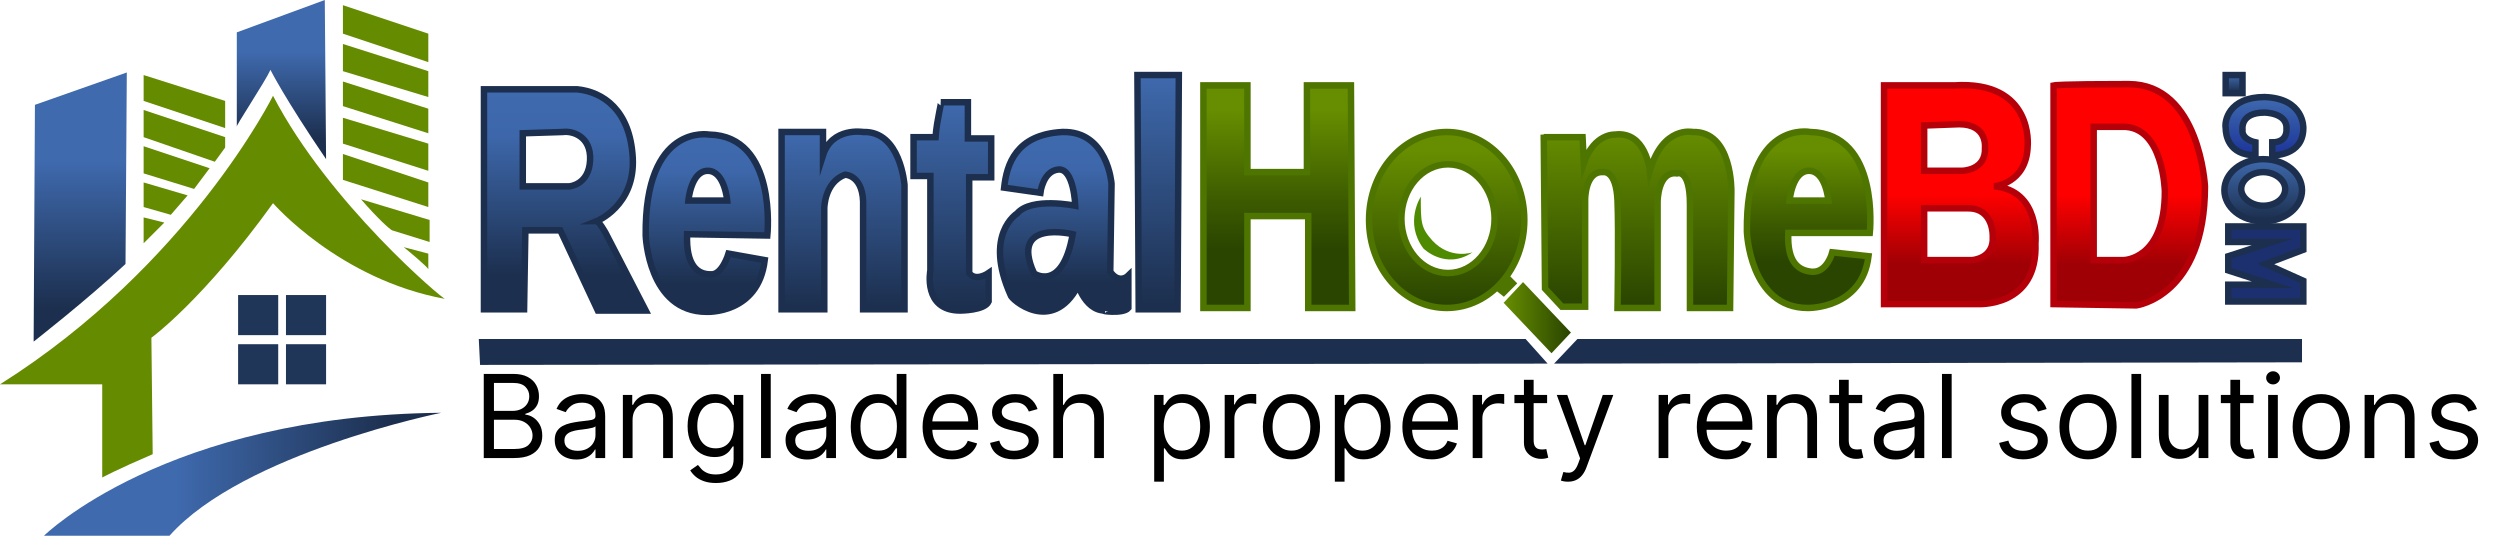 <svg width="224" height="48" viewBox="0 0 224 48" fill="none" xmlns="http://www.w3.org/2000/svg">
<path d="M3.13 9.392L3.014 30.609C3.014 30.609 7.768 26.899 11.246 23.653L11.362 6.493L3.13 9.392Z" fill="url(#paint0_linear_9108_1821)"/>
<path d="M12.869 6.725V9.043L20.174 11.478V9.043L12.869 6.725Z" fill="#658B00"/>
<path d="M12.869 9.855L20.174 12.29V13.218L19.246 14.493L12.869 12.29V9.855Z" fill="#658B00"/>
<path d="M12.869 13.102V15.536L17.391 16.928L18.782 15.073L12.869 13.102Z" fill="#658B00"/>
<path d="M12.869 16.348V18.551L15.304 19.246L16.811 17.507L12.869 16.348Z" fill="#658B00"/>
<path d="M12.869 19.479V21.797L14.724 19.942L12.869 19.479Z" fill="#658B00"/>
<path d="M21.217 2.899V11.362C20.985 11.478 23.768 7.304 24.232 6.261C24.232 6.261 25.507 8.812 29.217 14.261L29.101 0L21.217 2.899Z" fill="url(#paint1_linear_9108_1821)"/>
<path d="M30.725 0.464V3.015L38.377 5.565V3.015L30.725 0.464Z" fill="#658B00"/>
<path d="M30.725 3.942V6.377L38.377 8.696V6.377L30.725 3.942Z" fill="#658B00"/>
<path d="M30.725 7.305V9.508L38.377 11.942V9.739L30.725 7.305Z" fill="#658B00"/>
<path d="M30.725 10.551V12.87L38.377 15.304V12.87L30.725 10.551Z" fill="#658B00"/>
<path d="M30.725 13.797V16.116L38.377 18.55V16.348L30.725 13.797Z" fill="#658B00"/>
<path d="M36.174 22.145L38.377 22.724V24.116C38.261 23.884 36.754 22.608 36.174 22.145Z" fill="#658B00"/>
<path d="M24.464 8.58C24.464 8.58 16.927 23.768 0 34.435H9.159V42.783C9.159 42.783 10.435 42.087 13.681 40.696L13.565 30.261C13.565 30.261 18.203 26.899 24.464 18.203C24.464 18.203 30.377 25.044 39.884 26.783C39.768 26.899 29.449 18.203 24.464 8.58Z" fill="#658B00"/>
<path d="M3.942 48C3.942 48 14.841 37.217 39.537 36.985C39.537 36.985 21.798 40.58 15.189 48H3.942Z" fill="url(#paint2_linear_9108_1821)"/>
<path d="M24.928 26.435H21.334V30.029H24.928V26.435Z" fill="#203659"/>
<path d="M29.217 26.435H25.623V30.029H29.217V26.435Z" fill="#203659"/>
<path d="M29.217 30.841H25.623V34.435H29.217V30.841Z" fill="#203659"/>
<path d="M24.928 30.841H21.334V34.435H24.928V30.841Z" fill="#203659"/>
<path d="M32.348 17.855L38.493 19.71V21.682L35.131 20.638C34.899 20.522 33.855 19.595 32.348 17.855Z" fill="#658B00"/>
<path d="M54.261 20.87C54.261 20.87 53.682 19.826 53.45 19.826C53.45 19.826 56.928 18.435 56.696 14.145C56.464 9.855 54.029 8.232 51.711 8H43.363V27.71H46.957L47.073 20.638H50.203L53.566 27.826H57.855L54.261 20.87ZM51.015 16.696H46.841V11.942L50.435 11.826C51.247 11.71 52.986 12.174 52.87 14.377C52.754 16.58 51.015 16.696 51.015 16.696Z" fill="url(#paint3_linear_9108_1821)" stroke="#1C2F4E" stroke-width="0.58" stroke-miterlimit="10"/>
<path d="M63.536 12.058C63.536 12.058 57.739 11.014 57.855 21.102C57.855 21.102 58.087 27.942 63.304 27.942C63.304 27.942 67.942 28.174 68.522 23.304L65.275 22.725C65.275 22.725 64.695 24.696 63.652 24.58C62.493 24.58 61.449 23.768 61.565 20.985L68.754 21.102C68.754 21.102 69.681 12.174 63.536 12.058ZM61.681 17.971C61.681 17.971 61.913 15.304 63.42 15.304C64.927 15.304 65.159 17.971 65.159 17.971H61.681Z" fill="url(#paint4_linear_9108_1821)" stroke="#1C2F4E" stroke-width="0.58" stroke-miterlimit="10"/>
<path d="M70.029 12.058V27.71H73.856V18.666C73.856 18.666 73.856 16.348 75.711 15.652C75.711 15.652 77.45 15.652 77.334 18.551V27.71H81.044V16.58C81.044 16.58 80.696 11.71 77.334 11.826C77.334 11.826 74.551 11.362 73.74 13.913V11.826H70.029V12.058Z" fill="url(#paint5_linear_9108_1821)" stroke="#1C2F4E" stroke-width="0.58" stroke-miterlimit="10"/>
<path d="M83.826 12.29H81.855V15.768H83.362V24.232C83.362 24.232 82.666 27.826 86.028 27.826C86.028 27.826 88.231 27.826 88.579 27.014V24.463C88.579 24.463 87.42 25.275 86.84 24.463V15.884H88.811V12.406H86.724V9.159H84.289C84.405 9.159 83.942 10.666 83.826 12.29Z" fill="url(#paint6_linear_9108_1821)" stroke="#1C2F4E" stroke-width="0.58" stroke-miterlimit="10"/>
<path d="M99.478 24.348L99.594 16.464C99.594 16.464 99.246 11.71 95.188 11.826C91.014 12.058 90.202 14.725 89.971 16.812L93.217 17.276C93.217 17.276 93.449 15.305 94.84 15.189C96.231 15.073 96.347 18.435 96.347 18.435C96.347 18.435 92.405 17.623 91.13 19.131C91.13 19.131 88.115 20.986 90.55 26.435C90.55 26.783 94.26 30.029 96.579 25.623C96.463 24.928 97.043 27.826 99.014 27.826C98.318 27.826 100.637 28.174 101.101 27.594V24.696C101.101 24.696 100.289 25.508 99.478 24.348ZM92.637 24.464C90.434 19.594 96.115 20.986 96.115 20.986C95.188 26.319 92.521 24.464 92.637 24.464Z" fill="url(#paint7_linear_9108_1821)" stroke="#1C2F4E" stroke-width="0.58" stroke-miterlimit="10"/>
<path d="M101.913 6.725L102.029 27.71H105.508L105.624 6.725H101.913Z" fill="url(#paint8_linear_9108_1821)" stroke="#1C2F4E" stroke-width="0.58" stroke-miterlimit="10"/>
<path d="M107.826 7.652V27.594H111.768V19.363H117.217V27.594H121.159L121.043 7.652H117.101V15.421H111.768V7.652H107.826Z" fill="url(#paint9_linear_9108_1821)" stroke="#4E7500" stroke-width="0.58" stroke-miterlimit="10"/>
<path d="M134.145 25.739L134.725 26.203L135.536 25.391L134.957 24.811L134.145 25.739Z" fill="#4E7500" stroke="#4E7500" stroke-width="0.58" stroke-miterlimit="10"/>
<path d="M134.725 27.131L136.464 25.275L140.754 29.797L139.015 31.652L134.725 27.131Z" fill="url(#paint10_linear_9108_1821)"/>
<path d="M129.623 11.826C125.797 11.826 122.666 15.304 122.666 19.71C122.666 24.116 125.797 27.594 129.623 27.594C133.449 27.594 136.579 24.116 136.579 19.71C136.579 15.304 133.449 11.826 129.623 11.826ZM129.739 24.464C127.42 24.464 125.565 22.261 125.565 19.594C125.565 16.928 127.42 14.725 129.739 14.725C132.058 14.725 133.913 16.928 133.913 19.594C133.913 22.261 132.058 24.464 129.739 24.464Z" fill="url(#paint11_linear_9108_1821)" stroke="#4E7500" stroke-width="0.58" stroke-miterlimit="10"/>
<path d="M127.304 17.623C127.304 17.623 125.797 19.942 127.536 22.261C127.536 22.261 129.507 24.232 131.942 22.608C131.942 22.608 129.971 23.304 128.348 21.565C127.304 20.406 127.304 19.942 127.304 17.623Z" fill="#4E8B00"/>
<path d="M138.319 12.058L138.434 25.855L139.942 27.479H142.029V17.855C142.029 17.855 142.029 15.305 143.652 15.421C143.652 15.421 144.811 15.189 144.927 17.971C145.043 20.754 144.927 27.595 144.927 27.595H148.521V18.087C148.521 18.087 148.521 15.305 150.261 15.537C150.261 15.537 151.42 15.073 151.42 18.319C151.42 21.566 151.42 27.595 151.42 27.595H155.014L155.13 17.16C155.13 17.16 155.246 11.71 151.652 11.826C151.652 11.826 148.985 11.247 147.826 15.305C147.826 15.305 147.478 11.71 144.695 12.058C144.695 12.058 142.84 11.942 141.913 14.609L141.797 12.29H138.319V12.058Z" fill="url(#paint12_linear_9108_1821)" stroke="#4E7500" stroke-width="0.58" stroke-miterlimit="10"/>
<path d="M162.202 11.826C162.202 11.826 156.405 10.666 156.521 20.753C156.521 20.753 156.753 27.594 161.97 27.594C161.97 27.594 166.84 27.71 167.42 22.956L164.173 22.608C164.173 22.608 163.71 24.463 162.318 24.347C161.159 24.232 160.115 23.536 160.231 20.869H167.536C167.536 20.869 168.463 11.942 162.202 11.826ZM160.347 17.971C160.347 17.971 160.579 15.304 162.086 15.304C163.594 15.304 163.825 17.971 163.825 17.971H160.347Z" fill="url(#paint13_linear_9108_1821)" stroke="#4E7500" stroke-width="0.58" stroke-miterlimit="10"/>
<path d="M178.666 16.695C178.666 16.695 181.565 16.463 181.681 13.101C181.681 13.101 182.26 7.188 175.072 7.652H168.811V27.246H177.159C177.159 27.246 182.608 27.594 182.376 21.797C182.376 21.797 182.84 17.043 178.666 16.695ZM172.405 11.246L175.536 11.13C178.086 11.13 177.854 13.217 177.854 13.217C177.97 15.304 175.768 15.304 175.768 15.304H172.405V11.246ZM178.55 21.217C178.666 23.188 176.695 23.304 176.695 23.304H172.405V18.666H176.347C178.666 18.666 178.55 21.217 178.55 21.217Z" fill="url(#paint14_linear_9108_1821)" stroke="#B50009" stroke-width="0.58" stroke-miterlimit="10"/>
<path d="M190.725 7.536C184.464 7.536 184 7.652 184 7.652V27.246L191.42 27.362C191.42 27.362 197.565 26.551 197.565 16.695C197.565 16.695 197.102 7.536 190.725 7.536ZM190.261 23.304H187.594V11.362C187.594 11.362 188.406 11.362 190.145 11.362C193.855 11.246 193.971 17.159 193.971 17.159C193.971 23.304 190.261 23.304 190.261 23.304Z" fill="url(#paint15_linear_9108_1821)" stroke="#B50009" stroke-width="0.58" stroke-miterlimit="10"/>
<path d="M43.345 41.04V33.502H45.98C46.506 33.502 46.939 33.592 47.28 33.774C47.621 33.953 47.875 34.195 48.042 34.499C48.209 34.801 48.292 35.136 48.292 35.504C48.292 35.828 48.234 36.095 48.119 36.306C48.006 36.517 47.856 36.684 47.67 36.807C47.486 36.93 47.286 37.02 47.07 37.079V37.153C47.301 37.168 47.533 37.249 47.766 37.396C47.999 37.543 48.194 37.754 48.351 38.029C48.508 38.304 48.587 38.64 48.587 39.038C48.587 39.416 48.501 39.755 48.329 40.057C48.157 40.359 47.886 40.598 47.515 40.775C47.145 40.952 46.663 41.04 46.069 41.04H43.345ZM44.258 40.23H46.069C46.665 40.23 47.089 40.115 47.339 39.884C47.592 39.651 47.718 39.369 47.718 39.038C47.718 38.782 47.653 38.547 47.523 38.331C47.393 38.112 47.208 37.938 46.967 37.808C46.727 37.676 46.442 37.609 46.113 37.609H44.258V40.23ZM44.258 36.814H45.951C46.226 36.814 46.474 36.76 46.695 36.652C46.918 36.544 47.095 36.392 47.225 36.196C47.357 36 47.423 35.769 47.423 35.504C47.423 35.173 47.308 34.892 47.077 34.661C46.847 34.428 46.481 34.311 45.98 34.311H44.258V36.814ZM51.633 41.173C51.274 41.173 50.949 41.105 50.657 40.97C50.365 40.833 50.133 40.635 49.961 40.377C49.79 40.117 49.704 39.803 49.704 39.435C49.704 39.111 49.768 38.849 49.895 38.647C50.023 38.444 50.193 38.284 50.407 38.169C50.62 38.054 50.856 37.968 51.114 37.911C51.374 37.852 51.635 37.806 51.898 37.771C52.241 37.727 52.52 37.694 52.733 37.672C52.949 37.647 53.106 37.607 53.204 37.55C53.305 37.494 53.355 37.396 53.355 37.256V37.227C53.355 36.863 53.256 36.581 53.057 36.38C52.861 36.179 52.563 36.078 52.163 36.078C51.748 36.078 51.423 36.169 51.187 36.35C50.952 36.532 50.786 36.726 50.69 36.932L49.866 36.638C50.013 36.294 50.209 36.027 50.455 35.835C50.703 35.641 50.972 35.506 51.264 35.43C51.559 35.352 51.849 35.312 52.133 35.312C52.315 35.312 52.523 35.335 52.759 35.379C52.997 35.42 53.226 35.508 53.447 35.64C53.671 35.773 53.856 35.973 54.003 36.24C54.15 36.508 54.224 36.866 54.224 37.315V41.04H53.355V40.274H53.311C53.252 40.397 53.154 40.528 53.017 40.668C52.879 40.808 52.696 40.927 52.468 41.025C52.24 41.123 51.961 41.173 51.633 41.173ZM51.765 40.392C52.109 40.392 52.398 40.325 52.634 40.19C52.872 40.055 53.051 39.88 53.171 39.667C53.294 39.454 53.355 39.229 53.355 38.993V38.198C53.318 38.242 53.237 38.283 53.112 38.32C52.99 38.354 52.847 38.385 52.685 38.412C52.526 38.436 52.37 38.459 52.218 38.478C52.068 38.495 51.947 38.51 51.853 38.522C51.628 38.552 51.417 38.6 51.22 38.666C51.026 38.73 50.869 38.827 50.749 38.957C50.631 39.084 50.572 39.258 50.572 39.479C50.572 39.781 50.684 40.009 50.907 40.164C51.133 40.316 51.419 40.392 51.765 40.392ZM56.678 37.639V41.04H55.809V35.386H56.649V36.27H56.722C56.855 35.982 57.056 35.752 57.326 35.578C57.596 35.401 57.944 35.312 58.371 35.312C58.754 35.312 59.089 35.391 59.376 35.548C59.663 35.703 59.887 35.938 60.046 36.255C60.206 36.569 60.285 36.967 60.285 37.447V41.04H59.417V37.506C59.417 37.062 59.301 36.716 59.071 36.468C58.84 36.218 58.524 36.093 58.121 36.093C57.844 36.093 57.596 36.153 57.378 36.273C57.162 36.394 56.991 36.569 56.866 36.8C56.741 37.03 56.678 37.31 56.678 37.639ZM64.155 43.278C63.736 43.278 63.375 43.224 63.073 43.116C62.771 43.011 62.52 42.871 62.318 42.697C62.12 42.525 61.961 42.341 61.843 42.144L62.535 41.658C62.614 41.761 62.713 41.879 62.834 42.012C62.954 42.147 63.118 42.263 63.327 42.361C63.538 42.462 63.814 42.512 64.155 42.512C64.612 42.512 64.988 42.402 65.285 42.181C65.582 41.96 65.731 41.614 65.731 41.143V39.995H65.657C65.593 40.098 65.502 40.225 65.385 40.377C65.269 40.527 65.102 40.661 64.884 40.779C64.668 40.894 64.376 40.952 64.008 40.952C63.551 40.952 63.142 40.844 62.778 40.628C62.418 40.412 62.132 40.098 61.921 39.685C61.712 39.273 61.608 38.773 61.608 38.184C61.608 37.605 61.71 37.1 61.913 36.671C62.117 36.239 62.401 35.905 62.764 35.67C63.127 35.431 63.547 35.312 64.023 35.312C64.391 35.312 64.683 35.374 64.899 35.496C65.117 35.617 65.284 35.754 65.399 35.909C65.517 36.061 65.608 36.186 65.672 36.284H65.76V35.386H66.599V41.202C66.599 41.688 66.489 42.083 66.268 42.387C66.05 42.694 65.755 42.919 65.385 43.061C65.016 43.206 64.607 43.278 64.155 43.278ZM64.126 40.171C64.474 40.171 64.769 40.092 65.009 39.932C65.25 39.773 65.432 39.543 65.558 39.244C65.683 38.944 65.745 38.586 65.745 38.169C65.745 37.762 65.684 37.402 65.561 37.09C65.439 36.779 65.257 36.535 65.016 36.358C64.776 36.181 64.479 36.093 64.126 36.093C63.758 36.093 63.451 36.186 63.205 36.373C62.962 36.559 62.78 36.809 62.657 37.123C62.537 37.438 62.477 37.786 62.477 38.169C62.477 38.562 62.538 38.909 62.661 39.211C62.786 39.51 62.97 39.746 63.213 39.917C63.458 40.087 63.763 40.171 64.126 40.171ZM69.058 33.502V41.04H68.189V33.502H69.058ZM72.313 41.173C71.955 41.173 71.63 41.105 71.338 40.97C71.046 40.833 70.814 40.635 70.642 40.377C70.47 40.117 70.384 39.803 70.384 39.435C70.384 39.111 70.448 38.849 70.576 38.647C70.703 38.444 70.874 38.284 71.087 38.169C71.301 38.054 71.536 37.968 71.794 37.911C72.054 37.852 72.315 37.806 72.578 37.771C72.922 37.727 73.2 37.694 73.414 37.672C73.629 37.647 73.787 37.607 73.885 37.55C73.985 37.494 74.036 37.396 74.036 37.256V37.227C74.036 36.863 73.936 36.581 73.737 36.38C73.541 36.179 73.243 36.078 72.843 36.078C72.428 36.078 72.103 36.169 71.868 36.35C71.632 36.532 71.466 36.726 71.371 36.932L70.546 36.638C70.693 36.294 70.89 36.027 71.135 35.835C71.383 35.641 71.653 35.506 71.945 35.43C72.239 35.352 72.529 35.312 72.814 35.312C72.995 35.312 73.204 35.335 73.439 35.379C73.677 35.42 73.907 35.508 74.128 35.64C74.351 35.773 74.536 35.973 74.683 36.24C74.831 36.508 74.904 36.866 74.904 37.315V41.04H74.036V40.274H73.992C73.933 40.397 73.834 40.528 73.697 40.668C73.56 40.808 73.377 40.927 73.149 41.025C72.92 41.123 72.642 41.173 72.313 41.173ZM72.445 40.392C72.789 40.392 73.079 40.325 73.314 40.19C73.552 40.055 73.731 39.88 73.852 39.667C73.974 39.454 74.036 39.229 74.036 38.993V38.198C73.999 38.242 73.918 38.283 73.793 38.32C73.67 38.354 73.528 38.385 73.366 38.412C73.206 38.436 73.05 38.459 72.898 38.478C72.749 38.495 72.627 38.51 72.534 38.522C72.308 38.552 72.097 38.6 71.901 38.666C71.707 38.73 71.55 38.827 71.43 38.957C71.312 39.084 71.253 39.258 71.253 39.479C71.253 39.781 71.365 40.009 71.588 40.164C71.814 40.316 72.1 40.392 72.445 40.392ZM78.625 41.158C78.154 41.158 77.738 41.039 77.377 40.801C77.016 40.56 76.734 40.222 76.53 39.785C76.327 39.346 76.225 38.827 76.225 38.228C76.225 37.634 76.327 37.119 76.53 36.682C76.734 36.245 77.017 35.908 77.381 35.67C77.744 35.431 78.163 35.312 78.64 35.312C79.008 35.312 79.299 35.374 79.512 35.496C79.728 35.617 79.892 35.754 80.005 35.909C80.121 36.061 80.21 36.186 80.274 36.284H80.348V33.502H81.216V41.04H80.377V40.171H80.274C80.21 40.274 80.119 40.404 80.002 40.562C79.884 40.716 79.716 40.855 79.497 40.977C79.279 41.098 78.988 41.158 78.625 41.158ZM78.743 40.377C79.091 40.377 79.386 40.287 79.626 40.105C79.867 39.921 80.049 39.667 80.175 39.343C80.3 39.017 80.362 38.64 80.362 38.213C80.362 37.791 80.301 37.422 80.178 37.105C80.055 36.786 79.874 36.538 79.633 36.362C79.393 36.182 79.096 36.093 78.743 36.093C78.375 36.093 78.068 36.187 77.822 36.376C77.579 36.563 77.397 36.817 77.274 37.138C77.154 37.457 77.094 37.816 77.094 38.213C77.094 38.615 77.155 38.981 77.278 39.31C77.403 39.636 77.587 39.897 77.83 40.09C78.075 40.282 78.379 40.377 78.743 40.377ZM85.298 41.158C84.754 41.158 84.284 41.038 83.889 40.797C83.496 40.554 83.193 40.215 82.979 39.781C82.768 39.344 82.663 38.836 82.663 38.257C82.663 37.678 82.768 37.168 82.979 36.726C83.193 36.282 83.49 35.936 83.87 35.688C84.253 35.438 84.7 35.312 85.21 35.312C85.505 35.312 85.795 35.362 86.082 35.46C86.37 35.558 86.631 35.717 86.867 35.938C87.102 36.157 87.29 36.446 87.43 36.807C87.57 37.168 87.639 37.612 87.639 38.139V38.508H83.281V37.757H86.756C86.756 37.438 86.692 37.153 86.565 36.903C86.439 36.652 86.26 36.455 86.027 36.31C85.797 36.165 85.524 36.093 85.21 36.093C84.864 36.093 84.565 36.179 84.312 36.35C84.062 36.52 83.869 36.741 83.734 37.013C83.599 37.285 83.532 37.578 83.532 37.889V38.39C83.532 38.817 83.605 39.179 83.752 39.476C83.902 39.77 84.109 39.995 84.374 40.149C84.639 40.301 84.948 40.377 85.298 40.377C85.527 40.377 85.733 40.346 85.917 40.282C86.103 40.215 86.264 40.117 86.399 39.987C86.534 39.855 86.638 39.69 86.712 39.494L87.551 39.73C87.463 40.014 87.314 40.265 87.106 40.48C86.897 40.694 86.639 40.861 86.333 40.981C86.026 41.099 85.681 41.158 85.298 41.158ZM92.966 36.652L92.186 36.873C92.136 36.743 92.064 36.617 91.968 36.494C91.875 36.369 91.747 36.266 91.585 36.185C91.424 36.104 91.216 36.063 90.963 36.063C90.617 36.063 90.329 36.143 90.098 36.303C89.87 36.46 89.756 36.66 89.756 36.903C89.756 37.119 89.835 37.289 89.992 37.414C90.149 37.539 90.394 37.644 90.728 37.727L91.567 37.933C92.073 38.056 92.449 38.244 92.697 38.496C92.945 38.747 93.069 39.069 93.069 39.465C93.069 39.788 92.976 40.078 92.789 40.333C92.605 40.589 92.347 40.79 92.016 40.937C91.685 41.084 91.3 41.158 90.86 41.158C90.284 41.158 89.806 41.033 89.428 40.782C89.05 40.532 88.811 40.166 88.711 39.685L89.535 39.479C89.614 39.784 89.762 40.012 89.981 40.164C90.201 40.316 90.49 40.392 90.846 40.392C91.251 40.392 91.572 40.306 91.81 40.135C92.05 39.96 92.171 39.752 92.171 39.509C92.171 39.312 92.102 39.148 91.965 39.016C91.827 38.881 91.616 38.78 91.332 38.714L90.389 38.493C89.871 38.37 89.491 38.18 89.248 37.922C89.008 37.662 88.887 37.337 88.887 36.947C88.887 36.628 88.977 36.346 89.156 36.1C89.338 35.855 89.584 35.662 89.896 35.522C90.21 35.382 90.566 35.312 90.963 35.312C91.523 35.312 91.962 35.435 92.281 35.681C92.603 35.926 92.831 36.25 92.966 36.652ZM95.245 37.639V41.04H94.376V33.502H95.245V36.27H95.319C95.451 35.977 95.65 35.746 95.915 35.574C96.183 35.4 96.538 35.312 96.983 35.312C97.368 35.312 97.705 35.39 97.995 35.544C98.284 35.697 98.509 35.931 98.668 36.248C98.831 36.562 98.911 36.962 98.911 37.447V41.04H98.043V37.506C98.043 37.057 97.926 36.71 97.693 36.465C97.462 36.217 97.142 36.093 96.732 36.093C96.448 36.093 96.192 36.153 95.967 36.273C95.743 36.394 95.567 36.569 95.437 36.8C95.309 37.03 95.245 37.31 95.245 37.639ZM103.416 43.16V35.386H104.255V36.284H104.358C104.422 36.186 104.51 36.061 104.623 35.909C104.739 35.754 104.903 35.617 105.117 35.496C105.333 35.374 105.625 35.312 105.993 35.312C106.469 35.312 106.888 35.431 107.252 35.67C107.615 35.908 107.898 36.245 108.102 36.682C108.306 37.119 108.407 37.634 108.407 38.228C108.407 38.827 108.306 39.346 108.102 39.785C107.898 40.222 107.616 40.56 107.255 40.801C106.894 41.039 106.479 41.158 106.007 41.158C105.644 41.158 105.353 41.098 105.135 40.977C104.917 40.855 104.748 40.716 104.631 40.562C104.513 40.404 104.422 40.274 104.358 40.171H104.285V43.16H103.416ZM104.27 38.213C104.27 38.64 104.333 39.017 104.458 39.343C104.583 39.667 104.766 39.921 105.006 40.105C105.247 40.287 105.541 40.377 105.89 40.377C106.253 40.377 106.556 40.282 106.799 40.09C107.044 39.897 107.228 39.636 107.351 39.31C107.476 38.981 107.539 38.615 107.539 38.213C107.539 37.816 107.477 37.457 107.355 37.138C107.234 36.817 107.052 36.563 106.806 36.376C106.563 36.187 106.258 36.093 105.89 36.093C105.536 36.093 105.239 36.182 104.999 36.362C104.758 36.538 104.577 36.786 104.454 37.105C104.331 37.422 104.27 37.791 104.27 38.213ZM109.732 41.04V35.386H110.572V36.24H110.631C110.734 35.96 110.92 35.733 111.19 35.559C111.46 35.385 111.764 35.298 112.103 35.298C112.167 35.298 112.247 35.299 112.342 35.301C112.438 35.304 112.51 35.308 112.559 35.312V36.196C112.53 36.189 112.463 36.178 112.357 36.163C112.254 36.146 112.145 36.137 112.029 36.137C111.755 36.137 111.509 36.195 111.293 36.31C111.08 36.423 110.91 36.58 110.785 36.781C110.663 36.98 110.601 37.207 110.601 37.462V41.04H109.732ZM115.714 41.158C115.204 41.158 114.756 41.036 114.37 40.793C113.988 40.55 113.688 40.211 113.472 39.774C113.259 39.337 113.152 38.827 113.152 38.242C113.152 37.654 113.259 37.139 113.472 36.7C113.688 36.261 113.988 35.92 114.37 35.677C114.756 35.434 115.204 35.312 115.714 35.312C116.224 35.312 116.671 35.434 117.054 35.677C117.439 35.92 117.739 36.261 117.952 36.7C118.168 37.139 118.276 37.654 118.276 38.242C118.276 38.827 118.168 39.337 117.952 39.774C117.739 40.211 117.439 40.55 117.054 40.793C116.671 41.036 116.224 41.158 115.714 41.158ZM115.714 40.377C116.102 40.377 116.421 40.278 116.671 40.079C116.921 39.88 117.107 39.619 117.227 39.295C117.347 38.971 117.407 38.62 117.407 38.242C117.407 37.865 117.347 37.513 117.227 37.186C117.107 36.86 116.921 36.596 116.671 36.395C116.421 36.194 116.102 36.093 115.714 36.093C115.326 36.093 115.007 36.194 114.757 36.395C114.507 36.596 114.321 36.86 114.201 37.186C114.081 37.513 114.021 37.865 114.021 38.242C114.021 38.62 114.081 38.971 114.201 39.295C114.321 39.619 114.507 39.88 114.757 40.079C115.007 40.278 115.326 40.377 115.714 40.377ZM119.602 43.16V35.386H120.441V36.284H120.544C120.608 36.186 120.696 36.061 120.809 35.909C120.925 35.754 121.089 35.617 121.303 35.496C121.519 35.374 121.811 35.312 122.179 35.312C122.655 35.312 123.074 35.431 123.438 35.67C123.801 35.908 124.084 36.245 124.288 36.682C124.492 37.119 124.593 37.634 124.593 38.228C124.593 38.827 124.492 39.346 124.288 39.785C124.084 40.222 123.802 40.56 123.441 40.801C123.08 41.039 122.665 41.158 122.193 41.158C121.83 41.158 121.539 41.098 121.321 40.977C121.103 40.855 120.934 40.716 120.817 40.562C120.699 40.404 120.608 40.274 120.544 40.171H120.471V43.16H119.602ZM120.456 38.213C120.456 38.64 120.519 39.017 120.644 39.343C120.769 39.667 120.952 39.921 121.192 40.105C121.433 40.287 121.727 40.377 122.076 40.377C122.439 40.377 122.742 40.282 122.985 40.09C123.23 39.897 123.414 39.636 123.537 39.31C123.662 38.981 123.725 38.615 123.725 38.213C123.725 37.816 123.663 37.457 123.541 37.138C123.42 36.817 123.238 36.563 122.992 36.376C122.749 36.187 122.444 36.093 122.076 36.093C121.722 36.093 121.425 36.182 121.185 36.362C120.944 36.538 120.763 36.786 120.64 37.105C120.517 37.422 120.456 37.791 120.456 38.213ZM128.289 41.158C127.744 41.158 127.274 41.038 126.879 40.797C126.487 40.554 126.184 40.215 125.97 39.781C125.759 39.344 125.653 38.836 125.653 38.257C125.653 37.678 125.759 37.168 125.97 36.726C126.184 36.282 126.48 35.936 126.861 35.688C127.244 35.438 127.69 35.312 128.201 35.312C128.495 35.312 128.786 35.362 129.073 35.46C129.36 35.558 129.622 35.717 129.857 35.938C130.093 36.157 130.28 36.446 130.42 36.807C130.56 37.168 130.63 37.612 130.63 38.139V38.508H126.272V37.757H129.747C129.747 37.438 129.683 37.153 129.555 36.903C129.43 36.652 129.251 36.455 129.018 36.31C128.787 36.165 128.515 36.093 128.201 36.093C127.855 36.093 127.555 36.179 127.303 36.35C127.052 36.52 126.86 36.741 126.725 37.013C126.59 37.285 126.522 37.578 126.522 37.889V38.39C126.522 38.817 126.596 39.179 126.743 39.476C126.893 39.77 127.1 39.995 127.365 40.149C127.63 40.301 127.938 40.377 128.289 40.377C128.517 40.377 128.723 40.346 128.907 40.282C129.094 40.215 129.255 40.117 129.39 39.987C129.525 39.855 129.629 39.69 129.702 39.494L130.542 39.73C130.453 40.014 130.305 40.265 130.096 40.48C129.888 40.694 129.63 40.861 129.323 40.981C129.017 41.099 128.672 41.158 128.289 41.158ZM131.952 41.04V35.386H132.791V36.24H132.85C132.953 35.96 133.139 35.733 133.409 35.559C133.679 35.385 133.983 35.298 134.322 35.298C134.386 35.298 134.466 35.299 134.561 35.301C134.657 35.304 134.729 35.308 134.778 35.312V36.196C134.749 36.189 134.682 36.178 134.576 36.163C134.473 36.146 134.364 36.137 134.248 36.137C133.974 36.137 133.728 36.195 133.512 36.31C133.299 36.423 133.129 36.58 133.004 36.781C132.882 36.98 132.82 37.207 132.82 37.462V41.04H131.952ZM138.621 35.386V36.122H135.691V35.386H138.621ZM136.545 34.032H137.414V39.42C137.414 39.666 137.45 39.85 137.521 39.973C137.594 40.093 137.688 40.174 137.801 40.215C137.916 40.255 138.037 40.274 138.165 40.274C138.261 40.274 138.339 40.27 138.401 40.26C138.462 40.247 138.511 40.238 138.548 40.23L138.724 41.011C138.666 41.033 138.583 41.055 138.478 41.077C138.372 41.101 138.239 41.114 138.077 41.114C137.831 41.114 137.591 41.061 137.355 40.955C137.122 40.85 136.928 40.689 136.774 40.473C136.621 40.257 136.545 39.985 136.545 39.656V34.032ZM140.488 43.16C140.34 43.16 140.209 43.148 140.094 43.123C139.978 43.101 139.899 43.079 139.855 43.057L140.075 42.292C140.286 42.346 140.473 42.365 140.635 42.35C140.797 42.336 140.94 42.263 141.066 42.133C141.193 42.006 141.31 41.798 141.415 41.511L141.577 41.069L139.486 35.386H140.429L141.989 39.892H142.048L143.609 35.386H144.551L142.151 41.865C142.043 42.157 141.91 42.398 141.75 42.59C141.591 42.784 141.405 42.927 141.194 43.02C140.986 43.114 140.75 43.16 140.488 43.16ZM148.613 41.04V35.386H149.453V36.24H149.511C149.615 35.96 149.801 35.733 150.071 35.559C150.341 35.385 150.645 35.298 150.984 35.298C151.048 35.298 151.127 35.299 151.223 35.301C151.319 35.304 151.391 35.308 151.44 35.312V36.196C151.411 36.189 151.343 36.178 151.238 36.163C151.135 36.146 151.026 36.137 150.91 36.137C150.635 36.137 150.39 36.195 150.174 36.31C149.961 36.423 149.791 36.58 149.666 36.781C149.543 36.98 149.482 37.207 149.482 37.462V41.04H148.613ZM154.668 41.158C154.124 41.158 153.654 41.038 153.259 40.797C152.866 40.554 152.563 40.215 152.349 39.781C152.138 39.344 152.033 38.836 152.033 38.257C152.033 37.678 152.138 37.168 152.349 36.726C152.563 36.282 152.86 35.936 153.24 35.688C153.623 35.438 154.07 35.312 154.58 35.312C154.875 35.312 155.165 35.362 155.452 35.46C155.74 35.558 156.001 35.717 156.237 35.938C156.472 36.157 156.66 36.446 156.8 36.807C156.94 37.168 157.01 37.612 157.01 38.139V38.508H152.651V37.757H156.126C156.126 37.438 156.062 37.153 155.935 36.903C155.81 36.652 155.63 36.455 155.397 36.31C155.167 36.165 154.894 36.093 154.58 36.093C154.234 36.093 153.935 36.179 153.682 36.35C153.432 36.52 153.239 36.741 153.104 37.013C152.969 37.285 152.902 37.578 152.902 37.889V38.39C152.902 38.817 152.975 39.179 153.122 39.476C153.272 39.77 153.479 39.995 153.745 40.149C154.01 40.301 154.318 40.377 154.668 40.377C154.897 40.377 155.103 40.346 155.287 40.282C155.473 40.215 155.634 40.117 155.769 39.987C155.904 39.855 156.008 39.69 156.082 39.494L156.921 39.73C156.833 40.014 156.684 40.265 156.476 40.48C156.267 40.694 156.01 40.861 155.703 40.981C155.396 41.099 155.051 41.158 154.668 41.158ZM159.2 37.639V41.04H158.331V35.386H159.17V36.27H159.244C159.376 35.982 159.578 35.752 159.848 35.578C160.117 35.401 160.466 35.312 160.893 35.312C161.276 35.312 161.611 35.391 161.898 35.548C162.185 35.703 162.408 35.938 162.568 36.255C162.727 36.569 162.807 36.967 162.807 37.447V41.04H161.938V37.506C161.938 37.062 161.823 36.716 161.592 36.468C161.362 36.218 161.045 36.093 160.643 36.093C160.365 36.093 160.117 36.153 159.899 36.273C159.683 36.394 159.513 36.569 159.387 36.8C159.262 37.03 159.2 37.31 159.2 37.639ZM166.853 35.386V36.122H163.923V35.386H166.853ZM164.777 34.032H165.646V39.42C165.646 39.666 165.681 39.85 165.753 39.973C165.826 40.093 165.92 40.174 166.032 40.215C166.148 40.255 166.269 40.274 166.397 40.274C166.493 40.274 166.571 40.27 166.632 40.26C166.694 40.247 166.743 40.238 166.78 40.23L166.956 41.011C166.897 41.033 166.815 41.055 166.71 41.077C166.604 41.101 166.47 41.114 166.308 41.114C166.063 41.114 165.823 41.061 165.587 40.955C165.354 40.85 165.16 40.689 165.005 40.473C164.853 40.257 164.777 39.985 164.777 39.656V34.032ZM169.824 41.173C169.466 41.173 169.14 41.105 168.848 40.97C168.556 40.833 168.324 40.635 168.153 40.377C167.981 40.117 167.895 39.803 167.895 39.435C167.895 39.111 167.959 38.849 168.086 38.647C168.214 38.444 168.385 38.284 168.598 38.169C168.812 38.054 169.047 37.968 169.305 37.911C169.565 37.852 169.826 37.806 170.089 37.771C170.432 37.727 170.711 37.694 170.924 37.672C171.14 37.647 171.297 37.607 171.396 37.55C171.496 37.494 171.546 37.396 171.546 37.256V37.227C171.546 36.863 171.447 36.581 171.248 36.38C171.052 36.179 170.754 36.078 170.354 36.078C169.939 36.078 169.614 36.169 169.378 36.35C169.143 36.532 168.977 36.726 168.881 36.932L168.057 36.638C168.204 36.294 168.4 36.027 168.646 35.835C168.894 35.641 169.164 35.506 169.456 35.43C169.75 35.352 170.04 35.312 170.324 35.312C170.506 35.312 170.715 35.335 170.95 35.379C171.188 35.42 171.418 35.508 171.638 35.64C171.862 35.773 172.047 35.973 172.194 36.24C172.342 36.508 172.415 36.866 172.415 37.315V41.04H171.546V40.274H171.502C171.443 40.397 171.345 40.528 171.208 40.668C171.07 40.808 170.888 40.927 170.659 41.025C170.431 41.123 170.153 41.173 169.824 41.173ZM169.956 40.392C170.3 40.392 170.589 40.325 170.825 40.19C171.063 40.055 171.242 39.88 171.362 39.667C171.485 39.454 171.546 39.229 171.546 38.993V38.198C171.51 38.242 171.429 38.283 171.304 38.32C171.181 38.354 171.038 38.385 170.877 38.412C170.717 38.436 170.561 38.459 170.409 38.478C170.259 38.495 170.138 38.51 170.045 38.522C169.819 38.552 169.608 38.6 169.412 38.666C169.218 38.73 169.061 38.827 168.94 38.957C168.823 39.084 168.764 39.258 168.764 39.479C168.764 39.781 168.875 40.009 169.099 40.164C169.324 40.316 169.61 40.392 169.956 40.392ZM174.869 33.502V41.04H174.001V33.502H174.869ZM183.381 36.652L182.6 36.873C182.551 36.743 182.479 36.617 182.383 36.494C182.29 36.369 182.162 36.266 182 36.185C181.838 36.104 181.631 36.063 181.378 36.063C181.032 36.063 180.744 36.143 180.513 36.303C180.285 36.46 180.171 36.66 180.171 36.903C180.171 37.119 180.249 37.289 180.406 37.414C180.564 37.539 180.809 37.644 181.143 37.727L181.982 37.933C182.487 38.056 182.864 38.244 183.112 38.496C183.36 38.747 183.484 39.069 183.484 39.465C183.484 39.788 183.39 40.078 183.204 40.333C183.02 40.589 182.762 40.79 182.431 40.937C182.1 41.084 181.714 41.158 181.275 41.158C180.698 41.158 180.221 41.033 179.843 40.782C179.465 40.532 179.226 40.166 179.125 39.685L179.95 39.479C180.029 39.784 180.177 40.012 180.395 40.164C180.616 40.316 180.905 40.392 181.26 40.392C181.665 40.392 181.987 40.306 182.225 40.135C182.465 39.96 182.586 39.752 182.586 39.509C182.586 39.312 182.517 39.148 182.379 39.016C182.242 38.881 182.031 38.78 181.746 38.714L180.804 38.493C180.286 38.37 179.906 38.18 179.663 37.922C179.422 37.662 179.302 37.337 179.302 36.947C179.302 36.628 179.392 36.346 179.571 36.1C179.752 35.855 179.999 35.662 180.311 35.522C180.625 35.382 180.981 35.312 181.378 35.312C181.938 35.312 182.377 35.435 182.696 35.681C183.017 35.926 183.246 36.25 183.381 36.652ZM187.088 41.158C186.578 41.158 186.13 41.036 185.745 40.793C185.362 40.55 185.063 40.211 184.847 39.774C184.633 39.337 184.526 38.827 184.526 38.242C184.526 37.654 184.633 37.139 184.847 36.7C185.063 36.261 185.362 35.92 185.745 35.677C186.13 35.434 186.578 35.312 187.088 35.312C187.599 35.312 188.045 35.434 188.428 35.677C188.813 35.92 189.113 36.261 189.326 36.7C189.542 37.139 189.65 37.654 189.65 38.242C189.65 38.827 189.542 39.337 189.326 39.774C189.113 40.211 188.813 40.55 188.428 40.793C188.045 41.036 187.599 41.158 187.088 41.158ZM187.088 40.377C187.476 40.377 187.795 40.278 188.045 40.079C188.296 39.88 188.481 39.619 188.601 39.295C188.721 38.971 188.782 38.62 188.782 38.242C188.782 37.865 188.721 37.513 188.601 37.186C188.481 36.86 188.296 36.596 188.045 36.395C187.795 36.194 187.476 36.093 187.088 36.093C186.701 36.093 186.382 36.194 186.131 36.395C185.881 36.596 185.696 36.86 185.575 37.186C185.455 37.513 185.395 37.865 185.395 38.242C185.395 38.62 185.455 38.971 185.575 39.295C185.696 39.619 185.881 39.88 186.131 40.079C186.382 40.278 186.701 40.377 187.088 40.377ZM191.845 33.502V41.04H190.976V33.502H191.845ZM196.999 38.728V35.386H197.868V41.04H196.999V40.083H196.94C196.808 40.37 196.602 40.614 196.322 40.816C196.042 41.014 195.689 41.114 195.262 41.114C194.908 41.114 194.594 41.036 194.319 40.882C194.045 40.725 193.829 40.489 193.672 40.175C193.515 39.858 193.436 39.46 193.436 38.979V35.386H194.305V38.92C194.305 39.332 194.42 39.661 194.651 39.906C194.884 40.152 195.181 40.274 195.542 40.274C195.758 40.274 195.977 40.219 196.2 40.109C196.426 39.998 196.615 39.829 196.767 39.601C196.922 39.373 196.999 39.082 196.999 38.728ZM201.918 35.386V36.122H198.988V35.386H201.918ZM199.842 34.032H200.711V39.42C200.711 39.666 200.746 39.85 200.817 39.973C200.891 40.093 200.984 40.174 201.097 40.215C201.212 40.255 201.334 40.274 201.461 40.274C201.557 40.274 201.636 40.27 201.697 40.26C201.758 40.247 201.807 40.238 201.844 40.23L202.021 41.011C201.962 41.033 201.88 41.055 201.774 41.077C201.669 41.101 201.535 41.114 201.373 41.114C201.128 41.114 200.887 41.061 200.652 40.955C200.418 40.85 200.225 40.689 200.07 40.473C199.918 40.257 199.842 39.985 199.842 39.656V34.032ZM203.225 41.04V35.386H204.093V41.04H203.225ZM203.666 34.444C203.497 34.444 203.351 34.386 203.228 34.271C203.108 34.156 203.048 34.017 203.048 33.855C203.048 33.693 203.108 33.554 203.228 33.439C203.351 33.324 203.497 33.266 203.666 33.266C203.836 33.266 203.98 33.324 204.101 33.439C204.223 33.554 204.285 33.693 204.285 33.855C204.285 34.017 204.223 34.156 204.101 34.271C203.98 34.386 203.836 34.444 203.666 34.444ZM207.981 41.158C207.471 41.158 207.023 41.036 206.638 40.793C206.255 40.55 205.956 40.211 205.74 39.774C205.526 39.337 205.419 38.827 205.419 38.242C205.419 37.654 205.526 37.139 205.74 36.7C205.956 36.261 206.255 35.92 206.638 35.677C207.023 35.434 207.471 35.312 207.981 35.312C208.492 35.312 208.938 35.434 209.321 35.677C209.706 35.92 210.006 36.261 210.219 36.7C210.435 37.139 210.543 37.654 210.543 38.242C210.543 38.827 210.435 39.337 210.219 39.774C210.006 40.211 209.706 40.55 209.321 40.793C208.938 41.036 208.492 41.158 207.981 41.158ZM207.981 40.377C208.369 40.377 208.688 40.278 208.938 40.079C209.189 39.88 209.374 39.619 209.494 39.295C209.614 38.971 209.675 38.62 209.675 38.242C209.675 37.865 209.614 37.513 209.494 37.186C209.374 36.86 209.189 36.596 208.938 36.395C208.688 36.194 208.369 36.093 207.981 36.093C207.594 36.093 207.275 36.194 207.024 36.395C206.774 36.596 206.589 36.86 206.468 37.186C206.348 37.513 206.288 37.865 206.288 38.242C206.288 38.62 206.348 38.971 206.468 39.295C206.589 39.619 206.774 39.88 207.024 40.079C207.275 40.278 207.594 40.377 207.981 40.377ZM212.738 37.639V41.04H211.869V35.386H212.709V36.27H212.782C212.915 35.982 213.116 35.752 213.386 35.578C213.656 35.401 214.004 35.312 214.431 35.312C214.814 35.312 215.149 35.391 215.436 35.548C215.723 35.703 215.947 35.938 216.106 36.255C216.266 36.569 216.345 36.967 216.345 37.447V41.04H215.477V37.506C215.477 37.062 215.361 36.716 215.131 36.468C214.9 36.218 214.583 36.093 214.181 36.093C213.904 36.093 213.656 36.153 213.437 36.273C213.221 36.394 213.051 36.569 212.926 36.8C212.801 37.03 212.738 37.31 212.738 37.639ZM221.938 36.652L221.157 36.873C221.108 36.743 221.036 36.617 220.94 36.494C220.847 36.369 220.719 36.266 220.557 36.185C220.395 36.104 220.188 36.063 219.935 36.063C219.589 36.063 219.301 36.143 219.07 36.303C218.842 36.46 218.728 36.66 218.728 36.903C218.728 37.119 218.806 37.289 218.963 37.414C219.12 37.539 219.366 37.644 219.7 37.727L220.539 37.933C221.044 38.056 221.421 38.244 221.669 38.496C221.917 38.747 222.041 39.069 222.041 39.465C222.041 39.788 221.947 40.078 221.761 40.333C221.577 40.589 221.319 40.79 220.988 40.937C220.657 41.084 220.271 41.158 219.832 41.158C219.255 41.158 218.778 41.033 218.4 40.782C218.022 40.532 217.783 40.166 217.682 39.685L218.507 39.479C218.585 39.784 218.734 40.012 218.952 40.164C219.173 40.316 219.462 40.392 219.817 40.392C220.222 40.392 220.544 40.306 220.782 40.135C221.022 39.96 221.142 39.752 221.142 39.509C221.142 39.312 221.074 39.148 220.936 39.016C220.799 38.881 220.588 38.78 220.303 38.714L219.361 38.493C218.843 38.37 218.463 38.18 218.22 37.922C217.979 37.662 217.859 37.337 217.859 36.947C217.859 36.628 217.949 36.346 218.128 36.1C218.309 35.855 218.556 35.662 218.868 35.522C219.182 35.382 219.538 35.312 219.935 35.312C220.495 35.312 220.934 35.435 221.253 35.681C221.574 35.926 221.803 36.25 221.938 36.652Z" fill="black"/>
<path d="M42.899 30.377H136.696L138.667 32.58L43.014 32.696L42.899 30.377Z" fill="#1C2F4E"/>
<path d="M139.246 32.58L141.333 30.377H206.26V32.464L139.246 32.58Z" fill="#1C2F4E"/>
<path d="M199.42 6.725V8.348H200.927V6.725H199.42Z" fill="url(#paint16_linear_9108_1821)" stroke="#1C2F4E" stroke-width="0.58" stroke-miterlimit="10"/>
<path d="M199.652 20.29H206.377V22.377L203.015 23.652L206.377 25.16V27.015H199.652V25.507H203.594L199.652 24.232V22.957L203.594 21.681H199.652V20.29Z" fill="#1C2F6F" stroke="#1C2F4E" stroke-width="0.58" stroke-miterlimit="10"/>
<path d="M202.783 14.261C200.812 14.261 199.305 15.536 199.305 17.043C199.305 18.551 200.812 19.826 202.783 19.826C204.754 19.826 206.261 18.551 206.261 17.043C206.261 15.536 204.754 14.261 202.783 14.261ZM202.783 18.435C201.739 18.435 200.812 17.739 200.812 16.927C200.812 16.116 201.739 15.42 202.783 15.42C203.826 15.42 204.754 16.116 204.754 16.927C204.754 17.739 203.942 18.435 202.783 18.435Z" fill="url(#paint17_linear_9108_1821)" stroke="#1C2F4E" stroke-width="0.58" stroke-miterlimit="10"/>
<path d="M202.087 13.913V12.753C202.087 12.753 200.812 12.521 200.928 11.594C200.928 11.594 200.696 10.087 202.899 10.087C202.899 10.087 204.986 10.087 204.87 11.594C204.87 11.594 204.986 12.753 203.594 12.753V13.913C203.594 13.913 206.377 14.029 206.377 11.478C206.377 11.478 206.493 8.811 202.899 8.695C199.652 8.695 199.305 10.898 199.421 11.478C199.421 12.058 199.652 13.913 202.087 13.913Z" fill="url(#paint18_linear_9108_1821)" stroke="#1C2F4E" stroke-width="0.58" stroke-miterlimit="10"/>
<defs>
<linearGradient id="paint0_linear_9108_1821" x1="7.211" y1="6.447" x2="7.211" y2="30.563" gradientUnits="userSpaceOnUse">
<stop offset="0.33" stop-color="#3F6AAE"/>
<stop offset="0.877" stop-color="#1C2F4E"/>
</linearGradient>
<linearGradient id="paint1_linear_9108_1821" x1="25.234" y1="-0.046" x2="25.234" y2="14.214" gradientUnits="userSpaceOnUse">
<stop offset="0.33" stop-color="#3F6AAE"/>
<stop offset="0.877" stop-color="#1C2F4E"/>
</linearGradient>
<linearGradient id="paint2_linear_9108_1821" x1="3.966" y1="42.446" x2="39.56" y2="42.446" gradientUnits="userSpaceOnUse">
<stop offset="0.33" stop-color="#3F6AAE"/>
<stop offset="0.877" stop-color="#1C2F4E"/>
</linearGradient>
<linearGradient id="paint3_linear_9108_1821" x1="50.632" y1="7.954" x2="50.632" y2="27.78" gradientUnits="userSpaceOnUse">
<stop stop-color="#3F6AAE"/>
<stop offset="0.215" stop-color="#3D67AA"/>
<stop offset="0.844" stop-color="#1C2F4E"/>
</linearGradient>
<linearGradient id="paint4_linear_9108_1821" x1="63.352" y1="11.981" x2="63.352" y2="27.897" gradientUnits="userSpaceOnUse">
<stop stop-color="#3F6AAE"/>
<stop offset="0.215" stop-color="#3D67AA"/>
<stop offset="0.844" stop-color="#1C2F4E"/>
</linearGradient>
<linearGradient id="paint5_linear_9108_1821" x1="75.56" y1="11.907" x2="75.56" y2="27.757" gradientUnits="userSpaceOnUse">
<stop stop-color="#3F6AAE"/>
<stop offset="0.983" stop-color="#1C2F4E"/>
</linearGradient>
<linearGradient id="paint6_linear_9108_1821" x1="85.356" y1="9.079" x2="85.356" y2="27.775" gradientUnits="userSpaceOnUse">
<stop stop-color="#3F6AAE"/>
<stop offset="0.983" stop-color="#1C2F4E"/>
</linearGradient>
<linearGradient id="paint7_linear_9108_1821" x1="95.374" y1="11.778" x2="95.374" y2="27.884" gradientUnits="userSpaceOnUse">
<stop stop-color="#3F6AAE"/>
<stop offset="0.215" stop-color="#3D67AA"/>
<stop offset="0.844" stop-color="#1C2F4E"/>
</linearGradient>
<linearGradient id="paint8_linear_9108_1821" x1="103.792" y1="6.627" x2="103.792" y2="27.653" gradientUnits="userSpaceOnUse">
<stop stop-color="#3F6AAE"/>
<stop offset="0.983" stop-color="#1C2F4E"/>
</linearGradient>
<linearGradient id="paint9_linear_9108_1821" x1="114.516" y1="7.606" x2="114.516" y2="27.548" gradientUnits="userSpaceOnUse">
<stop offset="0.112" stop-color="#678E00"/>
<stop offset="0.531" stop-color="#3B5A00"/>
<stop offset="0.74" stop-color="#2A4500"/>
</linearGradient>
<linearGradient id="paint10_linear_9108_1821" x1="134.748" y1="28.417" x2="140.777" y2="28.417" gradientUnits="userSpaceOnUse">
<stop stop-color="#678E00"/>
<stop offset="0.983" stop-color="#2A4500"/>
</linearGradient>
<linearGradient id="paint11_linear_9108_1821" x1="129.646" y1="11.78" x2="129.646" y2="27.548" gradientUnits="userSpaceOnUse">
<stop offset="0.112" stop-color="#678E00"/>
<stop offset="0.983" stop-color="#2A4500"/>
</linearGradient>
<linearGradient id="paint12_linear_9108_1821" x1="146.748" y1="11.613" x2="146.748" y2="27.549" gradientUnits="userSpaceOnUse">
<stop stop-color="#678E00"/>
<stop offset="0.983" stop-color="#2A4500"/>
</linearGradient>
<linearGradient id="paint13_linear_9108_1821" x1="162.075" y1="11.739" x2="162.075" y2="27.548" gradientUnits="userSpaceOnUse">
<stop offset="0.112" stop-color="#678E00"/>
<stop offset="0.531" stop-color="#3B5A00"/>
<stop offset="0.74" stop-color="#2A4500"/>
</linearGradient>
<linearGradient id="paint14_linear_9108_1821" x1="175.624" y1="7.58" x2="175.624" y2="27.204" gradientUnits="userSpaceOnUse">
<stop offset="0.503" stop-color="#FE0000"/>
<stop offset="0.821" stop-color="#9E0005"/>
</linearGradient>
<linearGradient id="paint15_linear_9108_1821" x1="190.806" y1="7.49" x2="190.806" y2="27.316" gradientUnits="userSpaceOnUse">
<stop offset="0.503" stop-color="#FE0000"/>
<stop offset="0.821" stop-color="#9E0005"/>
</linearGradient>
<linearGradient id="paint16_linear_9108_1821" x1="200.197" y1="6.678" x2="200.197" y2="8.283" gradientUnits="userSpaceOnUse">
<stop stop-color="#3F6AAE"/>
<stop offset="0.983" stop-color="#1C2F4E"/>
</linearGradient>
<linearGradient id="paint17_linear_9108_1821" x1="202.806" y1="14.214" x2="202.806" y2="19.78" gradientUnits="userSpaceOnUse">
<stop stop-color="#3F6AAE"/>
<stop offset="0.983" stop-color="#1C2F4E"/>
</linearGradient>
<linearGradient id="paint18_linear_9108_1821" x1="202.913" y1="8.746" x2="202.913" y2="13.879" gradientUnits="userSpaceOnUse">
<stop stop-color="#3F6AAE"/>
<stop offset="0.983" stop-color="#1C359A"/>
</linearGradient>
</defs>
</svg>
